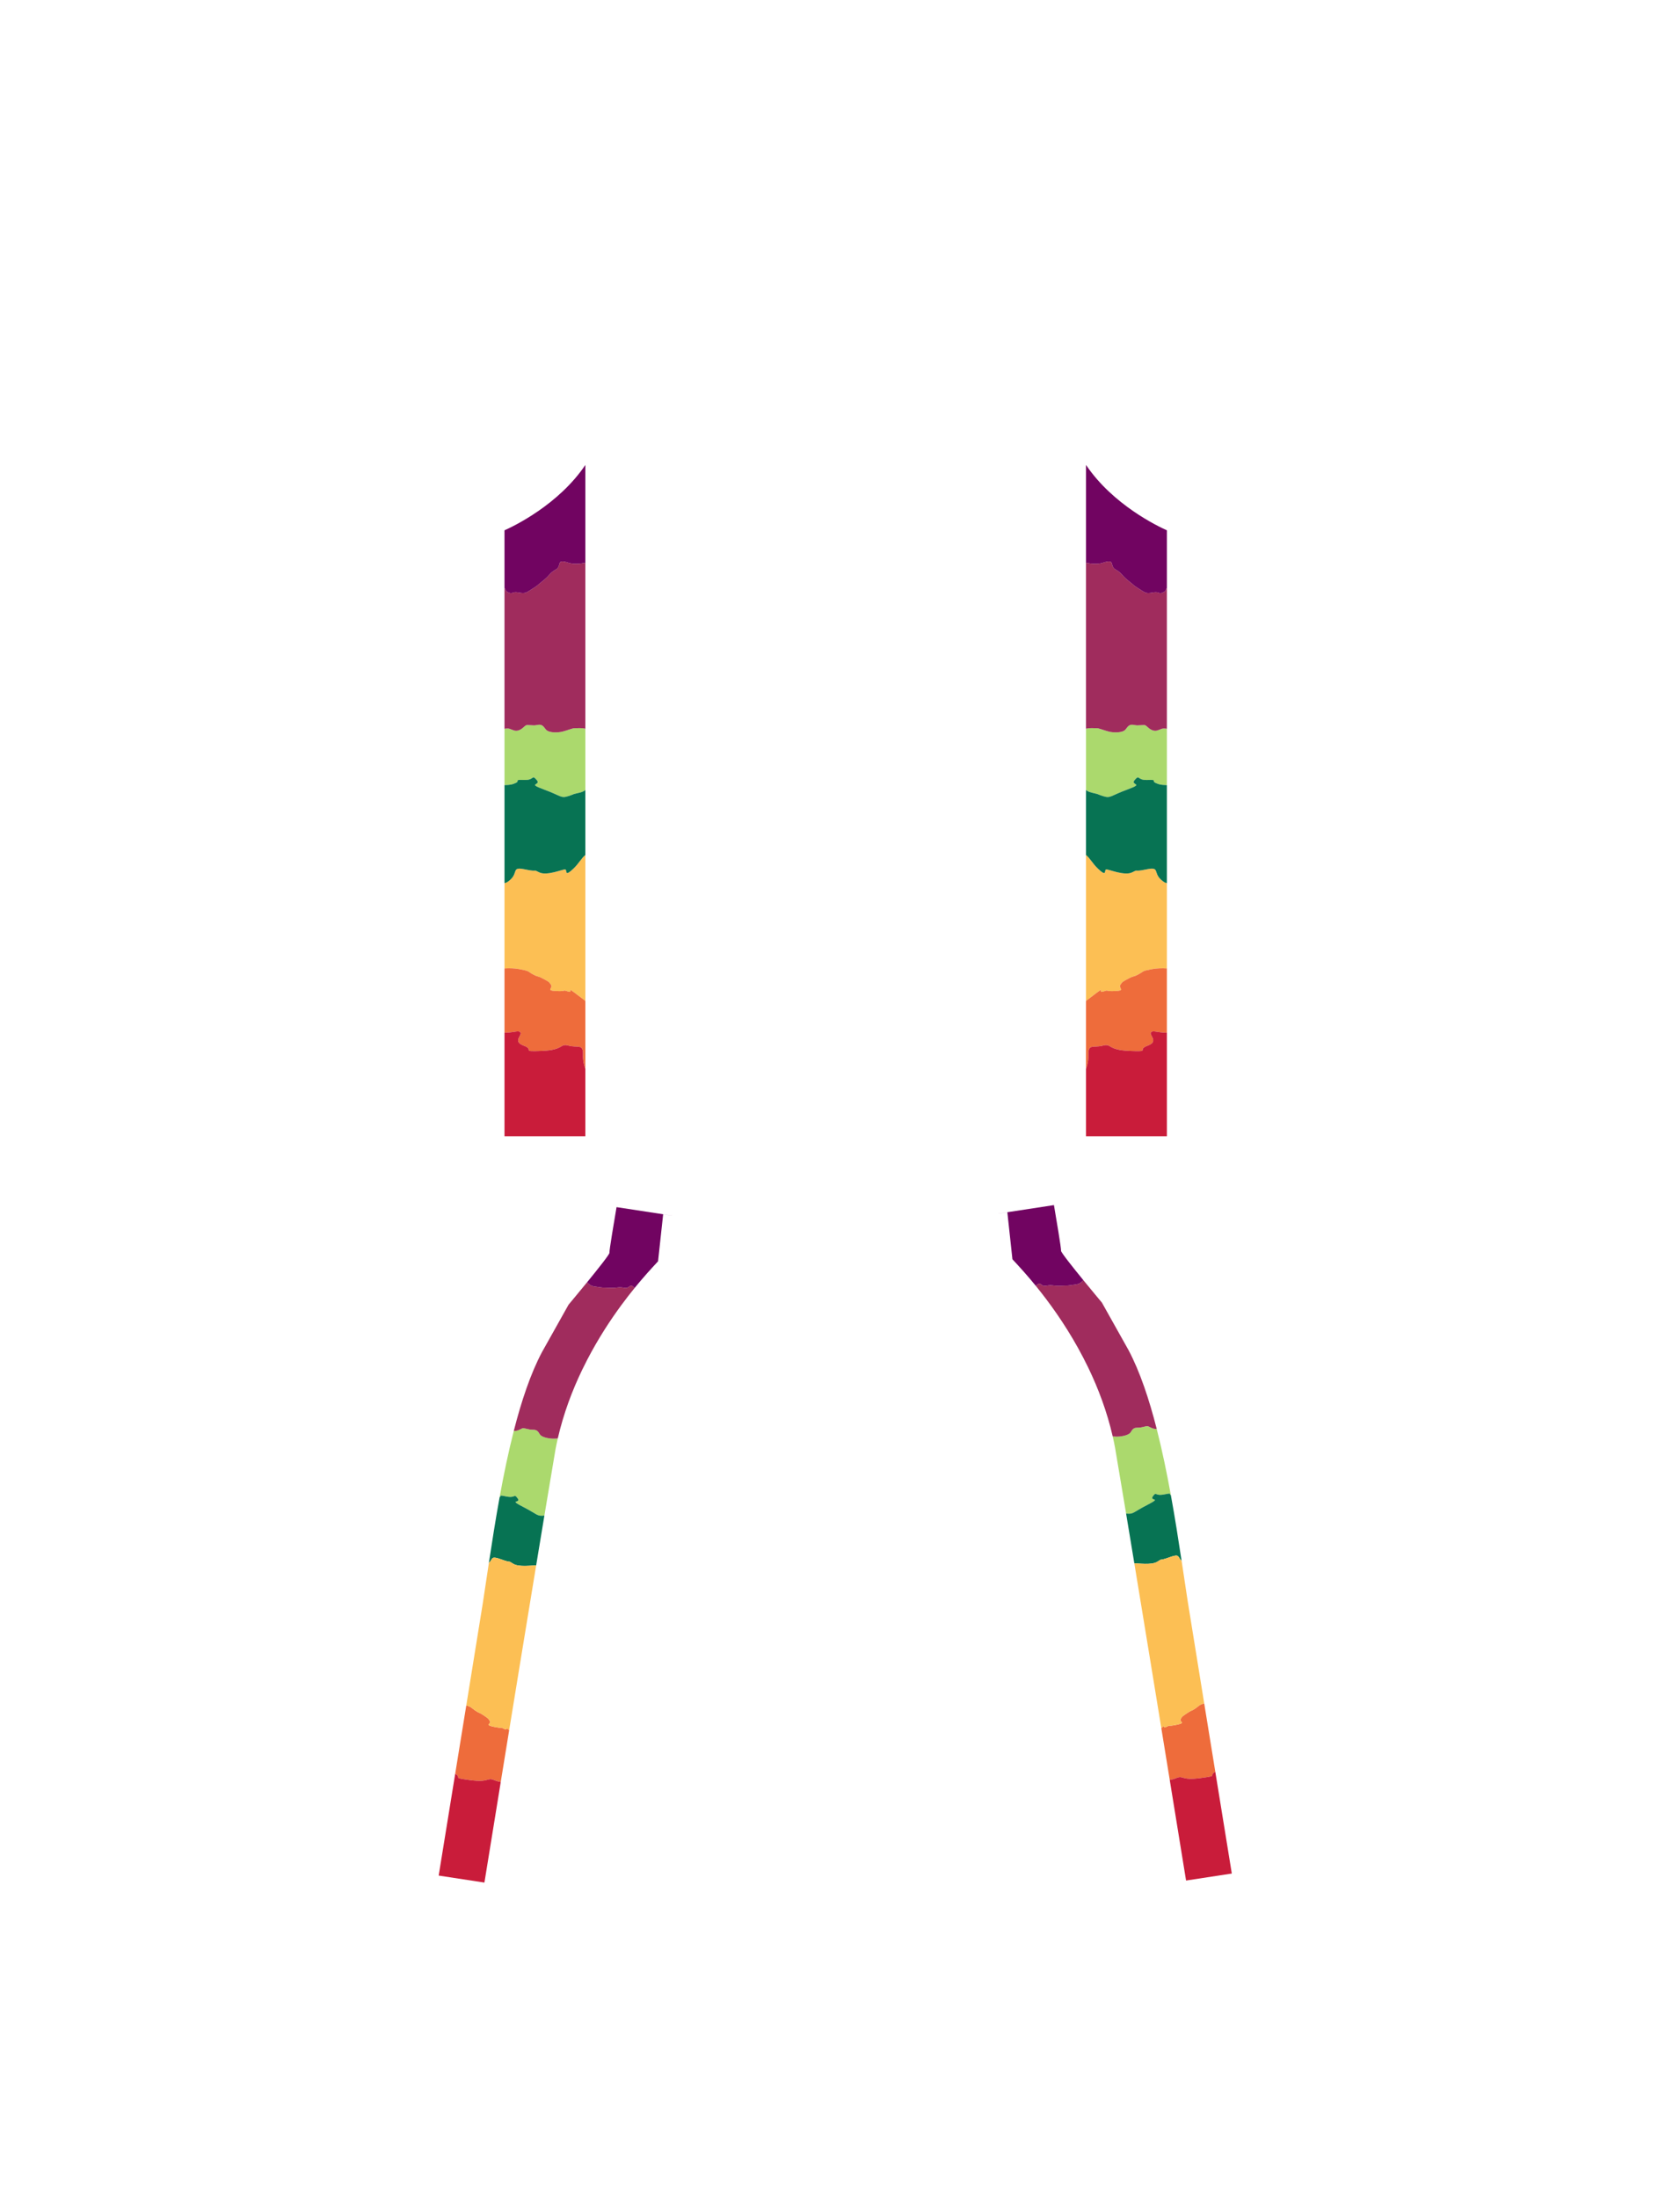 <?xml version="1.0" encoding="utf-8"?>
<!-- Generator: Adobe Illustrator 16.0.0, SVG Export Plug-In . SVG Version: 6.00 Build 0)  -->
<!DOCTYPE svg PUBLIC "-//W3C//DTD SVG 1.1//EN" "http://www.w3.org/Graphics/SVG/1.1/DTD/svg11.dtd">
<svg version="1.1" id="圖層_1" xmlns="http://www.w3.org/2000/svg" xmlns:xlink="http://www.w3.org/1999/xlink" x="0px" y="0px"
	 width="1300px" height="1700px" viewBox="0 0 1300 1700" enable-background="new 0 0 1300 1700" xml:space="preserve">
<g>
	<path fill="none" d="M450.554,1059.251c-7.735,16.032-14.5,33.901-18.938,53.219c0,0,0.001,0,0.001,0
		c-0.632,2.75-1.22,5.527-1.753,8.337c-2.269,13.281-5.231,30.967-8.61,51.313l0,0c-1.996,12.027-4.14,24.984-6.368,38.506
		c0,0,0.001,0,0.001,0c2.229-13.523,4.372-26.48,6.368-38.508c3.379-20.346,6.341-38.032,8.61-51.313
		c0.533-2.809,1.121-5.586,1.753-8.336c4.437-19.318,11.203-37.188,18.938-53.22c4.853-10.059,10.085-19.392,15.36-27.902
		c-5.115,8.253-10.186,17.288-14.914,26.998C450.854,1058.648,450.701,1058.945,450.554,1059.251z"/>
	<path fill="none" d="M401.106,1159.994c0.077,1.29-2.424,1.024-2.104,1.801C398.684,1161.02,401.184,1161.283,401.106,1159.994z"/>
	<path fill="none" d="M382.305,1335.486c-3.213-0.658-4.147-1.128-4.206-1.604C378.156,1334.358,379.091,1334.829,382.305,1335.486
		c5.437,1.112,5.053,0.507,5.714,0.675C387.358,1335.993,387.742,1336.598,382.305,1335.486z"/>
	<path fill="none" d="M391.927,1336.518c0.063-0.162,0.457,0.091,2.082,1.555c-2.289,14.039-4.486,27.531-6.53,40.094
		c0,0,0,0,0.001,0c0-0.001,0-0.001,0-0.002c2.043-12.559,4.24-26.053,6.53-40.094
		C392.38,1336.602,391.988,1336.353,391.927,1336.518z"/>
	<path fill="none" d="M390.213,1337.104c1.457,0.667,1.744,0.419,1.764,0.057C391.956,1337.522,391.668,1337.769,390.213,1337.104z"
		/>
	<path fill="none" d="M911.542,1203.492c0.006,0.004,0.011,0.01,0.017,0.015C911.553,1203.502,911.548,1203.496,911.542,1203.492z"
		/>
	<path fill="none" d="M887.89,1102.94c1.143,0.144,2.313,1.203,4.275,1.793C890.203,1104.143,889.032,1103.083,887.89,1102.94z"/>
	<path fill="none" d="M891.535,1158.418c-0.083,1.365,2.724,0.989,2.018,1.949C894.261,1159.407,891.453,1159.783,891.535,1158.418z
		"/>
	<path fill="none" d="M388.933,1336.521c-0.159-0.07-0.293-0.129-0.408-0.177C388.64,1336.393,388.774,1336.451,388.933,1336.521z"
		/>
	<path fill="none" d="M883.475,1103.801c1.005-0.215,2.002-0.47,3.008-0.682C885.477,1103.33,884.48,1103.586,883.475,1103.801z"/>
	<path fill="none" d="M838.195,1049.93c-10.513-20.239-22.284-37.176-32.258-49.934
		C815.91,1012.755,827.681,1029.691,838.195,1049.93z"/>
	<path fill="none" d="M842.086,1057.674c-0.152-0.316-0.311-0.623-0.464-0.938c-7.266-14.919-15.346-28.223-23.134-39.586
		c7.952,11.604,16.213,25.22,23.596,40.522c7.734,16.031,14.502,33.901,18.938,53.22c0,0.001,0,0.001,0,0.002
		c0.001,0,0.001,0,0.002,0C856.588,1091.576,849.822,1073.706,842.086,1057.674z"/>
	<path fill="none" d="M439.559,766.795c-5.151-1.597,0,0-8.872-0.318C439.559,766.796,434.407,765.198,439.559,766.795
		c1.45,0.451,1.857,0.242,1.917-0.118C441.415,767.037,441.007,767.244,439.559,766.795z"/>
	<path fill="none" d="M862.643,766.477c3.883-0.139,4.86-0.585,4.877-1.256C867.503,765.891,866.525,766.337,862.643,766.477z"/>
	<path fill="none" d="M853.771,766.795c-1.931,0.599-2.012,0.03-1.887-0.51C851.758,766.826,851.838,767.395,853.771,766.795
		c5.151-1.597,0,0.001,8.872-0.318C853.771,766.795,858.922,765.198,853.771,766.795z"/>
	<path fill="none" d="M854.704,675.045c0.556-0.401,0.391-1.741,0.802-2.355C855.094,673.302,855.258,674.642,854.704,675.045z"/>
	<path fill="none" d="M892.276,603.27c1.318,0.286-0.503,1.08,1.837,2.175C891.775,604.349,893.597,603.555,892.276,603.27z"/>
	<path fill="none" d="M516.613,939.642l-0.694-0.104c0.206,0.031,0.404,0.061,0.612,0.093L516.613,939.642z"/>
	<path fill="none" d="M852.018,765.796c0.001-0.003,0.001-0.005,0.001-0.008C852.019,765.792,852.019,765.793,852.018,765.796z"/>
	<path fill="none" d="M849.367,767.269c2.245-1.666,2.674-1.853,2.662-1.56C852.042,765.415,851.615,765.601,849.367,767.269z"/>
	<path fill="none" d="M437.824,672.69c0.411,0.614,0.246,1.954,0.801,2.355C438.072,674.642,438.236,673.302,437.824,672.69z"/>
	<path fill="none" d="M430.043,440.496c-5.152,2.876-3.864,3.834-9.875,8.628c-1.626,1.297-2.581,2.094-3.226,2.645
		c0.645-0.551,1.6-1.348,3.226-2.644C426.179,444.331,424.891,443.373,430.043,440.496c5.15-2.875-0.431-8.618,9.873-5.268
		C429.613,431.877,435.194,437.62,430.043,440.496z"/>
	<path fill="none" d="M441.308,765.643c0.069-0.184,0.607,0.106,2.654,1.625C441.913,765.747,441.376,765.458,441.308,765.643z"/>
	<path fill="none" d="M399.954,605.02c1.358-1.015-0.488-1.697,1.851-1.839C399.464,603.322,401.311,604.005,399.954,605.02z"/>
	<path fill="none" d="M913.393,1330.349c-0.003-0.021-0.002-0.043-0.003-0.064C913.391,1330.306,913.39,1330.327,913.393,1330.349z"
		/>
	<path fill="none" d="M425.811,765.22c0.016,0.671,0.994,1.117,4.876,1.256C426.806,766.337,425.827,765.891,425.811,765.22z"/>
	<path fill="none" d="M454.445,1051.506c8.542-16.441,17.908-30.699,26.473-42.31
		C472.353,1020.807,462.987,1035.064,454.445,1051.506z"/>
	<path fill="none" d="M902.429,1335.528c4.405-2.017,0,0,7.908-1.617c3.707-0.758,4.381-1.268,4.174-1.823
		c0.206,0.555-0.47,1.064-4.175,1.822C902.429,1335.527,906.834,1333.512,902.429,1335.528c-1.454,0.664-1.743,0.418-1.764,0.056
		C900.685,1335.947,900.972,1336.195,902.429,1335.528z"/>
	<path fill="none" d="M900.715,1334.941c-0.062-0.165-0.454,0.084-2.084,1.553c1.52,9.319,2.997,18.39,4.417,27.114
		c-1.42-8.725-2.897-17.794-4.416-27.112C900.257,1335.032,900.652,1334.779,900.715,1334.941z"/>
	<path fill="#ABD96D" d="M399.204,605.451c0.321-0.149,0.565-0.293,0.75-0.431c1.356-1.015-0.49-1.698,1.851-1.839
		c0.738-0.045,1.892-0.036,3.696,0.033c8.299,0.319,5.724-4.597,9.729-0.062c4.008,4.536-8.197,2.299,5.633,7.412
		c13.83,5.112,12.971,7.03,18.982,5.112c5.624-1.794,1.974-1.07,7.115-2.278c0.352-0.083,0.743-0.174,1.183-0.276
		c3.178-0.739,4.149-1.614,4.815-2.152V563.57c-0.959-0.229-1.879-0.383-2.67-0.408c-3.72-0.12-3.72,0.119-5.436,0
		c-1.717-0.119-5.725,1.717-9.73,2.676c-3.355,0.803-10.286,1.1-12.655-1.575c-0.85-0.958-1.525-2.124-2.512-2.901
		c-2.159-1.705-4.395-0.362-6.748-0.37c-1.761-0.006-3.515-0.268-5.272-0.267c-1.72,0-2.864,2.558-6.013,3.89
		s-4.865-0.055-7.688-1.013c-0.928-0.314-2.334-0.246-3.854,0.006v43.604c0,0,0,0,0.001,0v-0.001
		C395.319,606.993,396.409,606.752,399.204,605.451z"/>
	<path fill="#A02C5D" d="M394.235,563.601c2.822,0.958,4.539,2.345,7.688,1.013c3.147-1.332,4.293-3.89,6.013-3.89
		c1.759,0,3.513,0.261,5.272,0.267c2.354,0.008,4.589-1.335,6.748,0.37c0.985,0.777,1.661,1.942,2.512,2.901
		c2.368,2.674,9.3,2.378,12.655,1.575c4.007-0.958,8.015-2.795,9.73-2.676s1.717-0.119,5.438,0c0.791,0.024,1.711,0.181,2.67,0.408
		v-42.026v-86.3c-4.513,0.894-9.269,1.214-13.045-0.015c-10.304-3.351-4.723,2.393-9.873,5.269
		c-5.152,2.876-3.864,3.834-9.875,8.628c-1.625,1.296-2.581,2.093-3.226,2.644c-0.995,0.849-1.238,1.101-1.95,1.604
		c-0.533,0.377-1.336,0.899-2.93,1.931c-5.102,3.303-5.633,3.889-10.784,2.93c-5.15-0.958-4.293,1.438-7.728,0
		c-2.76-1.155-1.92-2.003-3.17-3.534v63.878v45.028C391.901,563.355,393.307,563.286,394.235,563.601z"/>
	<path fill="#710461" d="M420.168,449.124c6.011-4.794,4.723-5.752,9.875-8.628c5.15-2.876-0.431-8.619,9.873-5.268
		c3.776,1.228,8.532,0.908,13.044,0.015V359.58c-20.792,30.796-55.39,47.347-62.579,50.546v44.572c1.25,1.53,0.41,2.379,3.17,3.534
		c3.435,1.438,2.576-0.958,7.728,0c5.151,0.959,5.684,0.373,10.784-2.93c1.594-1.031,2.396-1.554,2.93-1.93
		c0.711-0.502,0.955-0.754,1.95-1.604C417.588,451.218,418.542,450.421,420.168,449.124z"/>
	<path fill="#710461" d="M414.992,453.373c0.712-0.502,0.956-0.754,1.95-1.604C415.947,452.618,415.704,452.87,414.992,453.373z"/>
	<path fill="#FCBF54" d="M425.811,765.22c0.017,0.671,0.995,1.117,4.876,1.256c8.872,0.318,3.721-1.278,8.872,0.318
		c1.448,0.449,1.856,0.242,1.917-0.118c0.06-0.361-0.228-0.874-0.167-1.034c0.067-0.186,0.604,0.104,2.654,1.625
		c0.718,0.534,1.614,1.211,2.753,2.083c2.605,1.996,4.646,3.535,6.245,4.723V661.272c-2.959,2.204-4.868,6.358-9.22,10.507
		c-3.288,3.135-4.561,3.669-5.115,3.266c-0.556-0.401-0.391-1.741-0.801-2.355c-0.118-0.174-0.281-0.29-0.522-0.307
		c-1.933-0.141-14.168,5.175-19.963,2.299c-5.796-2.876,0,0-10.947-2.299s-5.153,2.299-11.592,8.051
		c-1.959,1.75-3.291,2.433-4.418,2.538v-0.002c0,0,0,0-0.001,0v65.976c3.305-0.205,7.64-0.213,11.685,0.593
		c8.015,1.598,5.438,1.278,10.019,3.835s3.435,0.958,8.156,3.516c4.723,2.558,4.437,2.236,6.152,4.793
		c0.215,0.32,0.304,0.63,0.314,0.928C426.74,763.652,425.795,764.549,425.811,765.22z"/>
	<path fill="#077353" d="M406.391,672.381c10.947,2.299,5.151-0.577,10.947,2.299c5.795,2.876,18.03-2.44,19.963-2.299
		c0.241,0.018,0.405,0.134,0.523,0.309c0.412,0.612,0.248,1.952,0.801,2.355c0.555,0.401,1.829-0.135,5.114-3.268
		c4.353-4.149,6.261-8.303,9.221-10.509v0.004c0,0,0-0.001,0.001-0.001V610.97c-0.666,0.539-1.639,1.413-4.815,2.152
		c-0.44,0.103-0.833,0.194-1.185,0.276c-5.142,1.21-1.491,0.485-7.116,2.279c-6.011,1.918-5.152,0-18.982-5.113
		c-13.831-5.113-1.625-2.877-5.633-7.411c-4.005-4.535-1.43,0.382-9.729,0.062c-1.804-0.069-2.958-0.079-3.695-0.034
		c-2.339,0.143-0.492,0.825-1.851,1.839c-0.185,0.138-0.429,0.282-0.751,0.432c-2.795,1.301-3.885,1.543-8.821,1.76v75.758
		c1.127-0.106,2.458-0.789,4.417-2.538C401.239,674.68,395.444,670.082,406.391,672.381z"/>
	<path fill="#077353" d="M399.954,605.02c-0.185,0.138-0.429,0.282-0.75,0.431c-2.795,1.301-3.886,1.542-8.822,1.76v0.001
		c4.937-0.217,6.026-0.459,8.821-1.76C399.526,605.302,399.769,605.158,399.954,605.02z"/>
	<path fill="#077353" d="M420.864,610.564c-13.83-5.113-1.625-2.876-5.633-7.412c-4.006-4.535-1.431,0.381-9.729,0.062
		c-1.805-0.069-2.958-0.078-3.696-0.033c0.738-0.044,1.892-0.035,3.695,0.034c8.3,0.32,5.725-4.597,9.729-0.062
		C419.238,607.688,407.031,605.451,420.864,610.564c13.829,5.113,12.971,7.031,18.981,5.113c5.625-1.794,1.974-1.069,7.116-2.279
		c-5.142,1.208-1.492,0.484-7.115,2.278C433.834,617.595,434.694,615.677,420.864,610.564z"/>
	<path fill="#077353" d="M443.74,671.777c-3.285,3.133-4.559,3.668-5.114,3.268c0.554,0.403,1.827-0.13,5.115-3.266
		c4.352-4.149,6.26-8.303,9.22-10.507v-0.004C450,663.475,448.092,667.628,443.74,671.777z"/>
	<path fill="#077353" d="M394.8,680.434c6.438-5.752,0.645-10.35,11.592-8.051s5.151-0.577,10.947,2.299
		c5.795,2.876,18.03-2.439,19.963-2.299c0.241,0.018,0.404,0.133,0.522,0.307c-0.118-0.175-0.282-0.291-0.523-0.309
		c-1.933-0.142-14.168,5.175-19.963,2.299c-5.796-2.876,0,0-10.947-2.299s-5.152,2.299-11.592,8.051
		c-1.958,1.75-3.29,2.432-4.417,2.538v0.002C391.509,682.866,392.841,682.184,394.8,680.434z"/>
	<path fill="#EE6C3B" d="M402.638,798.355c1.933,2.157-6.439,6.97,2.576,10.315c9.015,3.346-3.118,4.784,14.218,4.065
		c17.336-0.72,13.473-5.975,20.557-4.065s11.457-1.687,11.095,6.941c-0.158,3.803,0.546,7.572,1.878,11.04v-52.577
		c0,0,0,0-0.001-0.001v0.001c-1.6-1.189-3.641-2.728-6.246-4.724c-1.138-0.872-2.034-1.549-2.752-2.083
		c-2.047-1.519-2.585-1.81-2.654-1.625c-0.059,0.161,0.228,0.673,0.167,1.034c-0.06,0.36-0.467,0.569-1.917,0.119
		c-5.151-1.598,0,0-8.872-0.319c-3.882-0.139-4.86-0.585-4.876-1.256c-0.017-0.671,0.929-1.568,0.896-2.611
		c-0.01-0.297-0.099-0.607-0.314-0.927c-1.717-2.557-1.431-2.235-6.152-4.793c-4.723-2.557-3.577-0.959-8.156-3.516
		s-2.004-2.237-10.019-3.835c-4.045-0.806-8.38-0.798-11.685-0.593v49.748C398.383,798.531,401.113,796.655,402.638,798.355z"/>
	<path fill="#EE6C3B" d="M443.962,767.269c0.718,0.534,1.614,1.211,2.752,2.083c2.605,1.996,4.646,3.534,6.246,4.724v-0.001
		c-1.6-1.188-3.64-2.727-6.245-4.723C445.576,768.48,444.68,767.802,443.962,767.269z"/>
	<path fill="#EE6C3B" d="M425.811,765.22c-0.016-0.671,0.93-1.568,0.896-2.611C426.74,763.652,425.794,764.549,425.811,765.22z"/>
	<path fill="#EE6C3B" d="M441.476,766.677c0.061-0.36-0.227-0.873-0.167-1.034C441.248,765.803,441.535,766.316,441.476,766.677z"/>
	<path fill="#C91C3A" d="M452.959,826.654c-1.331-3.469-2.035-7.238-1.877-11.041c0.362-8.628-4.011-5.033-11.095-6.941
		s-3.221,3.347-20.557,4.065c-17.336,0.718-5.202-0.72-14.218-4.065c-9.017-3.346-0.645-8.158-2.576-10.314
		c-1.524-1.701-4.255,0.175-12.257,0.338v80.048h62.579V826.654z"/>
	<path fill="#ABD96D" d="M872.467,610.564c13.83-5.113,1.624-2.876,5.632-7.412c4.007-4.535,1.431,0.381,9.729,0.062
		c2.595-0.1,3.847-0.075,4.447,0.056c1.321,0.286-0.501,1.08,1.837,2.175c0.005,0.002,0.008,0.004,0.013,0.006
		c2.795,1.301,3.886,1.542,8.822,1.76v0.001c0.001,0,0.001,0,0.002,0v-43.604c-1.519-0.252-2.926-0.32-3.854-0.006
		c-2.823,0.958-4.54,2.345-7.688,1.013s-4.293-3.89-6.013-3.89c-1.758-0.001-3.512,0.261-5.271,0.267
		c-2.354,0.008-4.59-1.335-6.748,0.37c-0.987,0.777-1.662,1.943-2.513,2.901c-2.369,2.675-9.3,2.378-12.655,1.575
		c-4.006-0.959-8.014-2.795-9.73-2.676s-1.717-0.12-5.438,0c-0.789,0.025-1.709,0.18-2.668,0.408v47.399
		c0.666,0.538,1.639,1.413,4.815,2.152c0.755,0.176,1.365,0.319,1.873,0.44c4.108,0.978,1.077,0.409,6.425,2.115
		C859.495,617.595,858.636,615.677,872.467,610.564z"/>
	<path fill="#A02C5D" d="M848.476,563.161c1.716-0.119,5.724,1.718,9.731,2.676c3.354,0.803,10.285,1.099,12.654-1.575
		c0.851-0.959,1.526-2.124,2.513-2.901c2.159-1.705,4.394-0.362,6.747-0.37c1.76-0.006,3.514-0.267,5.272-0.267
		c1.72,0,2.865,2.558,6.013,3.89c3.149,1.332,4.866-0.055,7.688-1.013c0.928-0.314,2.335-0.245,3.854,0.005v-45.028v-63.878
		c-1.249,1.531-0.409,2.379-3.17,3.534c-3.435,1.438-2.577-0.958-7.728,0c-5.151,0.959-5.682,0.373-10.783-2.93
		s-2.095-1.385-8.105-6.179c-6.012-4.794-4.724-5.752-9.875-8.628s0.43-8.619-9.873-5.269c-3.776,1.229-8.532,0.908-13.045,0.015
		v86.3v42.026c0.959-0.228,1.879-0.384,2.668-0.408C846.759,563.042,846.76,563.28,848.476,563.161z"/>
	<path fill="#710461" d="M853.413,435.229c10.304-3.352,4.723,2.392,9.874,5.268s3.864,3.834,9.874,8.628
		c6.011,4.794,3.005,2.877,8.106,6.179c5.1,3.303,5.632,3.889,10.783,2.93c5.151-0.958,4.293,1.438,7.728,0
		c2.761-1.155,1.921-2.004,3.17-3.534v-44.572c-7.189-3.199-41.786-19.75-62.579-50.546v75.663
		C844.881,436.137,849.638,436.456,853.413,435.229z"/>
	<path fill="#FCBF54" d="M849.367,767.269c2.247-1.668,2.675-1.854,2.662-1.56c-0.001,0.023-0.005,0.051-0.011,0.08
		c0,0.003,0,0.005-0.001,0.008c-0.026,0.13-0.092,0.307-0.134,0.488c-0.125,0.541-0.044,1.109,1.887,0.51
		c5.151-1.597,0,0,8.872-0.318c3.882-0.14,4.86-0.585,4.877-1.256c0.016-0.671-0.931-1.568-0.896-2.611
		c0.009-0.298,0.099-0.608,0.313-0.928c1.716-2.557,1.43-2.235,6.153-4.793c4.721-2.558,3.577-0.959,8.156-3.516
		c4.58-2.557,2.004-2.237,10.018-3.835c4.045-0.806,8.381-0.798,11.685-0.593V682.97h-0.001v0.002
		c-1.127-0.105-2.459-0.788-4.418-2.538c-6.438-5.752-0.644-10.35-11.592-8.051c-10.947,2.299-5.151-0.577-10.947,2.299
		c-5.795,2.876-18.031-2.439-19.963-2.299c-0.24,0.018-0.404,0.133-0.521,0.307c-0.411,0.614-0.246,1.954-0.802,2.355
		c-0.555,0.403-1.828-0.13-5.116-3.266c-4.352-4.149-6.259-8.303-9.219-10.507v112.802c1.6-1.188,3.641-2.727,6.245-4.723
		C847.753,768.48,848.65,767.802,849.367,767.269z"/>
	<path fill="#077353" d="M849.59,671.777c3.284,3.132,4.559,3.668,5.114,3.268c0.554-0.403,0.39-1.743,0.802-2.355
		c0.117-0.175,0.281-0.291,0.522-0.309c1.933-0.142,14.168,5.175,19.963,2.299c5.796-2.876,0,0,10.947-2.299
		c10.948-2.299,5.152,2.299,11.592,8.051c1.958,1.75,3.29,2.432,4.417,2.538v-75.758c-4.936-0.217-6.024-0.459-8.82-1.76
		c-0.005-0.002-0.01-0.005-0.015-0.007c-2.34-1.095-0.519-1.889-1.837-2.175c-0.601-0.13-1.854-0.155-4.445-0.055
		c-8.3,0.32-5.724-4.597-9.729-0.062c-4.008,4.534,8.198,2.298-5.632,7.411c-13.831,5.113-12.973,7.031-18.982,5.113
		c-5.35-1.706-2.316-1.136-6.427-2.116c-0.509-0.121-1.119-0.264-1.876-0.44c-3.176-0.739-4.149-1.613-4.815-2.152v50.302
		c0,0,0.001,0,0.001,0.001v-0.004C843.33,663.475,845.238,667.628,849.59,671.777z"/>
	<path fill="#077353" d="M894.125,605.451c-0.005-0.002-0.008-0.004-0.013-0.006c0.005,0.002,0.01,0.005,0.015,0.007
		c2.796,1.301,3.885,1.543,8.82,1.76v-0.001C898.011,606.993,896.92,606.752,894.125,605.451z"/>
	<path fill="#077353" d="M872.469,610.564c13.83-5.113,1.624-2.877,5.632-7.411c4.006-4.535,1.43,0.382,9.729,0.062
		c2.592-0.1,3.845-0.075,4.445,0.055c-0.601-0.13-1.853-0.155-4.447-0.056c-8.299,0.319-5.723-4.597-9.729-0.062
		c-4.008,4.536,8.198,2.299-5.632,7.412c-13.831,5.112-12.972,7.03-18.982,5.112c-5.348-1.706-2.316-1.137-6.425-2.115
		c4.11,0.98,1.077,0.41,6.427,2.116C859.496,617.596,858.638,615.678,872.469,610.564z"/>
	<path fill="#077353" d="M886.939,672.381c-10.947,2.299-5.151-0.577-10.947,2.299c-5.795,2.876-18.03-2.44-19.963-2.299
		c-0.241,0.018-0.405,0.134-0.522,0.309c0.117-0.174,0.281-0.29,0.521-0.307c1.932-0.141,14.168,5.175,19.963,2.299
		c5.796-2.876,0,0,10.947-2.299c10.948-2.299,5.153,2.299,11.592,8.051c1.959,1.75,3.291,2.433,4.418,2.538v-0.002
		c-1.127-0.106-2.459-0.789-4.417-2.538C892.091,674.68,897.887,670.082,886.939,672.381z"/>
	<path fill="#077353" d="M849.588,671.779c3.288,3.135,4.562,3.669,5.116,3.266c-0.556,0.4-1.83-0.135-5.114-3.268
		c-4.353-4.149-6.26-8.303-9.221-10.509v0.004C843.329,663.477,845.237,667.63,849.588,671.779z"/>
	<path fill="#EE6C3B" d="M842.247,815.676c-0.001-0.021,0-0.042-0.001-0.063c-0.002-0.056-0.002-0.105-0.004-0.161
		c-0.299-8.417,4.062-4.886,11.099-6.782c7.084-1.909,3.22,3.346,20.557,4.065c17.337,0.719,5.203-0.72,14.218-4.065
		c9.016-3.346,0.645-8.158,2.576-10.315c1.524-1.7,4.255,0.176,12.257,0.339v-49.748c-3.304-0.205-7.64-0.213-11.685,0.593
		c-8.014,1.598-5.438,1.278-10.018,3.835c-4.58,2.557-3.435,0.959-8.156,3.516c-4.723,2.558-4.437,2.236-6.153,4.793
		c-0.215,0.32-0.304,0.629-0.313,0.927c-0.033,1.042,0.912,1.939,0.896,2.611c-0.017,0.671-0.994,1.117-4.877,1.256
		c-8.872,0.319-3.721-1.278-8.872,0.319c-1.933,0.599-2.013,0.03-1.887-0.511c0.042-0.181,0.107-0.358,0.134-0.488
		c0.001-0.003,0.001-0.005,0.001-0.008c0.006-0.029,0.01-0.056,0.011-0.08c0.012-0.293-0.417-0.106-2.662,1.56
		c-0.718,0.534-1.613,1.211-2.752,2.083c-2.605,1.996-4.646,3.534-6.246,4.724v-0.001c0,0-0.001,0.001-0.001,0.001v52.577
		C841.693,823.204,842.396,819.457,842.247,815.676z"/>
	<path fill="#EE6C3B" d="M852.03,765.709c-0.001,0.023-0.005,0.051-0.011,0.08C852.025,765.76,852.029,765.732,852.03,765.709z"/>
	<path fill="#EE6C3B" d="M867.52,765.22c0.016-0.671-0.93-1.568-0.896-2.611C866.589,763.652,867.535,764.549,867.52,765.22z"/>
	<path fill="#EE6C3B" d="M846.615,769.352c1.139-0.872,2.034-1.549,2.752-2.083C848.65,767.802,847.753,768.48,846.615,769.352
		c-2.605,1.996-4.646,3.535-6.246,4.723v0.001C841.969,772.886,844.01,771.348,846.615,769.352z"/>
	<path fill="#EE6C3B" d="M851.884,766.285c0.042-0.181,0.107-0.358,0.134-0.488C851.991,765.926,851.926,766.104,851.884,766.285z"
		/>
	<path fill="#C91C3A" d="M842.247,815.676c0.149,3.781-0.554,7.528-1.878,10.978v52.089h62.58v-80.048
		c-8.002-0.163-10.733-2.039-12.257-0.338c-1.931,2.156,6.44,6.969-2.576,10.314c-9.016,3.346,3.119,4.783-14.218,4.065
		c-17.337-0.719-13.473-5.974-20.557-4.065c-7.037,1.896-11.396-1.634-11.1,6.781c0.002,0.055,0.002,0.104,0.004,0.16
		C842.247,815.634,842.246,815.655,842.247,815.676z"/>
	<path fill="#C91C3A" d="M842.247,815.676c-0.001-0.021,0-0.042-0.001-0.064c-0.002-0.056-0.002-0.105-0.004-0.16
		c0.002,0.055,0.002,0.104,0.004,0.161C842.247,815.634,842.246,815.655,842.247,815.676z"/>
	<path fill="none" d="M480.918,1009.196c-8.564,11.61-17.931,25.868-26.473,42.31c-1.164,2.241-2.314,4.518-3.443,6.838
		c4.729-9.71,9.799-18.745,14.914-26.998c8.791-14.185,17.698-26.085,25.16-35.248c0-0.002-0.001-0.002-0.002-0.004c0,0,0,0,0,0.001
		c0,0,0,0,0,0C487.909,999.978,484.482,1004.364,480.918,1009.196z"/>
	<path fill="none" d="M494.639,991.8c-1.149,1.363-2.329,2.777-3.565,4.293c0.001,0.002,0.001,0.002,0.001,0.003c0,0,0,0,0,0
		C492.311,994.579,493.49,993.164,494.639,991.8z"/>
	<polygon fill="none" points="338.893,1453.979 377.75,1459.921 340.896,1454.284 	"/>
	<path fill="#ABD96D" d="M391.823,1157.33c7.396,1.529,5.735-2.615,8.729,1.461c0.374,0.51,0.535,0.899,0.554,1.203
		c0.078,1.289-2.422,1.025-2.104,1.801c0.207,0.502,1.593,1.439,5.62,3.514c11.721,6.039,10.697,7.367,16.336,6.836
		c0.105-0.009,0.198-0.017,0.297-0.026v0.001l0,0c3.379-20.346,6.342-38.031,8.61-51.313c0.533-2.81,1.121-5.587,1.753-8.337
		c0,0,0,0-0.001,0v0.001c-0.854,0.076-1.732,0.142-2.605,0.166c-3.113,0.092-9.362-0.756-11.133-3.162
		c-0.635-0.861-1.088-1.854-1.868-2.6c-1.71-1.633-3.89-0.955-5.998-1.326c-1.575-0.278-3.114-0.749-4.69-1.02
		c-1.538-0.269-2.901,1.504-5.897,2.028c-0.697,0.123-1.298,0.139-1.854,0.087c-4.225,16.535-7.819,33.968-10.952,51.201
		C388.389,1157.104,385.124,1155.943,391.823,1157.33z"/>
	<path fill="#A02C5D" d="M399.425,1106.557c2.996-0.524,4.359-2.297,5.897-2.028c1.576,0.271,3.115,0.743,4.69,1.02
		c2.108,0.371,4.288-0.307,5.998,1.326c0.78,0.746,1.233,1.739,1.868,2.601c1.771,2.405,8.02,3.254,11.133,3.161
		c0.873-0.024,1.751-0.09,2.604-0.166c4.437-19.317,11.202-37.187,18.938-53.219c0.147-0.306,0.3-0.603,0.448-0.907
		c-0.148,0.305-0.3,0.601-0.448,0.906c1.271-2.637,2.574-5.209,3.891-7.744c8.542-16.441,17.908-30.699,26.473-42.31
		c3.564-4.832,6.991-9.22,10.155-13.102c-4.067-4.366-3.423,0.793-7.968-0.114c-5.085-1.017-4.589,0.276-11.186-0.017
		c-6.599-0.293-3.521,0.15-8.767-0.574c-5.055-0.696-5.854-0.661-8.873-3.696c-7.369,9.022-14.295,17.28-14.295,17.28
		l-20.589,36.705c-8.812,16.578-15.933,37.898-21.827,60.966c0,0,0.001,0,0.002,0v-0.001
		C398.125,1106.696,398.728,1106.68,399.425,1106.557z"/>
	<path fill="#A02C5D" d="M450.554,1059.25c0.147-0.306,0.3-0.602,0.448-0.906c1.129-2.32,2.279-4.597,3.443-6.838
		C453.128,1054.041,451.825,1056.613,450.554,1059.25z"/>
	<path fill="#A02C5D" d="M491.073,996.095C491.073,996.095,491.073,996.095,491.073,996.095c-3.165,3.882-6.592,8.27-10.156,13.102
		C484.482,1004.364,487.909,999.978,491.073,996.095z"/>
	<path fill="#A02C5D" d="M399.424,1106.558c2.996-0.524,4.359-2.297,5.897-2.028c1.576,0.271,3.115,0.741,4.69,1.02
		c2.108,0.371,4.288-0.307,5.998,1.326c0.78,0.746,1.233,1.738,1.868,2.6c1.771,2.406,8.02,3.254,11.133,3.162
		c0.873-0.024,1.752-0.09,2.605-0.166v-0.001c-0.853,0.076-1.731,0.142-2.604,0.166c-3.113,0.093-9.362-0.756-11.133-3.161
		c-0.635-0.861-1.088-1.854-1.868-2.601c-1.71-1.633-3.89-0.955-5.998-1.326c-1.575-0.276-3.114-0.748-4.69-1.02
		C403.784,1104.26,402.421,1106.032,399.424,1106.558c-0.696,0.122-1.299,0.139-1.854,0.086v0.001
		C398.126,1106.696,398.727,1106.681,399.424,1106.558z"/>
	<path fill="#710461" d="M477.089,933.57c-1.77,10.344-5.716,33.737-5.499,35.344c0.147,1.1-8.869,12.44-17.31,22.777
		c3.019,3.034,3.818,3,8.873,3.696c5.245,0.726,2.168,0.281,8.767,0.574c6.597,0.293,6.101-1,11.186,0.016
		c4.545,0.908,3.9-4.252,7.969,0.115c1.251-1.534,2.445-2.965,3.607-4.344c0.39-0.462,0.79-0.942,1.168-1.387
		c6.891-8.1,11.907-13.236,13.361-14.91l3.938-36.338l1.879,0.287c0.287,0.043,0.591,0.09,0.89,0.136l0.694,0.104l1.224,0.188
		c0.444,0.065,0.868,0.131,1.26,0.19l0.979,0.148l0.004-0.025c-1.127-0.173-2.282-0.351-3.463-0.53
		C503.763,937.64,488.541,935.308,477.089,933.57z"/>
	<path fill="#710461" d="M494.682,991.749c-1.162,1.379-2.356,2.81-3.607,4.344c1.236-1.516,2.416-2.93,3.565-4.293
		C494.654,991.783,494.668,991.766,494.682,991.749z"/>
	<path fill="#EE6C3B" d="M363.635,1376.677c15.629,2.138,12.859-2.463,18.956,0.089c1.821,0.762,3.484,1.111,4.888,1.4
		c2.044-12.563,4.241-26.055,6.53-40.094c-1.625-1.464-2.02-1.717-2.082-1.555c-0.041,0.11,0.063,0.401,0.05,0.643
		c-0.02,0.362-0.307,0.61-1.764-0.057c-0.551-0.252-0.964-0.441-1.28-0.582c-0.159-0.07-0.293-0.129-0.408-0.177
		c-0.23-0.097-0.385-0.153-0.505-0.184c-0.661-0.168-0.277,0.438-5.714-0.674c-3.214-0.658-4.148-1.129-4.206-1.604
		c-0.071-0.585,1.185-1.177,1.158-2.133c-0.005-0.18-0.055-0.372-0.168-0.579c-1.202-2.215-0.987-1.928-4.882-4.606
		c-3.896-2.679-3.08-1.283-6.848-3.941c-3.357-2.369-1.938-2.119-6.53-3.781c-2.823,17.406-5.78,35.613-8.6,52.973
		c0,0,0,0,0.001,0.001c0-0.001,0-0.001,0-0.001C358.24,1375.265,348.614,1374.622,363.635,1376.677z"/>
	<path fill="#C91C3A" d="M387.48,1378.166C387.479,1378.166,387.479,1378.166,387.48,1378.166L387.48,1378.166
		c-1.407-0.289-3.069-0.638-4.891-1.4c-6.096-2.551-3.326,2.052-18.955-0.088c-15.021-2.054-5.395-1.412-11.403-4.862
		c-5.407,33.288-10.305,63.437-12.775,78.708l35.396,5.413c0.01-0.06,0.021-0.128,0.03-0.188c0,0-0.001,0-0.002,0
		C376.49,1445.808,381.275,1416.298,387.48,1378.166z"/>
	<path fill="#C91C3A" d="M363.634,1376.678c15.629,2.14,12.859-2.463,18.955,0.088c1.821,0.763,3.483,1.111,4.89,1.4l0,0
		c-1.404-0.289-3.066-0.639-4.888-1.4C376.494,1374.214,379.264,1378.814,363.634,1376.678c-15.021-2.056-5.395-1.413-11.403-4.863
		c0,0,0,0,0,0.001C358.24,1375.266,348.614,1374.624,363.634,1376.678z"/>
	<path fill="#077353" d="M387.537,1205.879c9.507,3.447,4.692,0.357,9.507,3.447c4.566,2.929,15.286,1.144,17.842,1.299
		c2.229-13.521,4.372-26.479,6.368-38.506c-0.099,0.009-0.192,0.017-0.297,0.027c-5.639,0.53-4.615-0.798-16.336-6.836
		c-4.029-2.076-5.415-3.014-5.62-3.516c-0.32-0.776,2.182-0.511,2.104-1.801c-0.019-0.304-0.18-0.693-0.554-1.202
		c-2.994-4.076-1.333,0.068-8.729-1.461c-6.701-1.387-3.432-0.226-5.205,0.515l0,0c0,0,0,0-0.001,0
		c-3.191,17.553-5.904,34.896-8.319,50.861c1.845-1.68,1.965-3.298,3.164-3.867C382.395,1204.396,383.979,1204.588,387.537,1205.879
		z"/>
	<path fill="#077353" d="M391.823,1157.331c7.396,1.529,5.734-2.615,8.729,1.461c0.374,0.509,0.535,0.898,0.554,1.202
		c-0.019-0.304-0.18-0.693-0.554-1.203C397.559,1154.715,399.219,1158.859,391.823,1157.331c-6.7-1.388-3.434-0.227-5.205,0.515l0,0
		C388.392,1157.105,385.122,1155.944,391.823,1157.331z"/>
	<path fill="#077353" d="M420.957,1172.145c-5.639,0.531-4.615-0.797-16.336-6.836c-4.027-2.074-5.414-3.012-5.62-3.514
		c0.205,0.502,1.591,1.439,5.62,3.516c11.721,6.038,10.697,7.366,16.336,6.836c0.104-0.011,0.198-0.019,0.297-0.027v-0.001
		C421.156,1172.128,421.063,1172.136,420.957,1172.145z"/>
	<path fill="#FCBF54" d="M378.099,1333.883c0.058,0.476,0.993,0.945,4.206,1.604c5.437,1.111,5.053,0.507,5.714,0.675
		c0.12,0.03,0.275,0.087,0.505,0.184c0.115,0.048,0.25,0.106,0.408,0.177c0.316,0.141,0.729,0.33,1.28,0.582
		c1.455,0.665,1.743,0.419,1.764,0.057c0.013-0.242-0.092-0.534-0.05-0.643c0.061-0.165,0.453,0.084,2.083,1.553
		c2.043-12.531,4.159-25.494,6.304-38.615c0.202-1.229,0.403-2.461,0.604-3.69c0.006-0.039,0.012-0.076,0.018-0.115
		c-0.006,0.038-0.012,0.075-0.018,0.114c0.006-0.039,0.012-0.076,0.018-0.114c0.031-0.185,0.062-0.367,0.091-0.551
		c0.506-3.104,1.016-6.214,1.524-9.326c0.03-0.183,0.061-0.363,0.09-0.545c0.238-1.45,0.476-2.903,0.712-4.354
		c-0.237,1.452-0.475,2.904-0.713,4.355c0.238-1.451,0.476-2.903,0.713-4.355c0.046-0.284,0.093-0.568,0.14-0.853
		c3.863-23.597,7.745-47.257,11.395-69.396l0,0c0,0,0,0-0.001,0v0.001c-2.554-0.156-13.277,1.631-17.844-1.299
		c-4.815-3.09,0,0-9.507-3.447c-3.556-1.29-5.141-1.481-6.073-1.04c-1.198,0.57-1.318,2.188-3.162,3.867
		c-1.695,11.213-3.244,21.75-4.707,31.203c-2.54,15.865-7.411,45.947-12.762,78.93c4.593,1.662,3.173,1.412,6.53,3.781
		c3.766,2.659,2.95,1.265,6.846,3.941c3.895,2.681,3.68,2.394,4.882,4.607c0.113,0.208,0.163,0.4,0.168,0.58
		C379.285,1332.706,378.029,1333.298,378.099,1333.883z M402.551,1285.771c-0.509,3.113-1.019,6.224-1.524,9.326
		C401.532,1291.995,402.042,1288.885,402.551,1285.771z"/>
	<path fill="#FCBF54" d="M391.977,1337.16c0.014-0.241-0.091-0.532-0.05-0.643C391.885,1336.626,391.99,1336.918,391.977,1337.16z"
		/>
	<path fill="#FCBF54" d="M378.099,1333.883c-0.07-0.585,1.186-1.177,1.158-2.133
		C379.284,1332.706,378.028,1333.298,378.099,1333.883z"/>
	<path fill="#FCBF54" d="M387.535,1205.88c9.507,3.447,4.691,0.357,9.507,3.447c4.566,2.93,15.29,1.143,17.844,1.299v-0.001
		c-2.556-0.155-13.275,1.63-17.842-1.299c-4.814-3.09,0,0-9.507-3.447c-3.558-1.291-5.143-1.482-6.075-1.039
		C382.395,1204.398,383.98,1204.59,387.535,1205.88z"/>
	<path fill="none" d="M818.489,1017.149c7.788,11.363,15.868,24.667,23.134,39.586c-1.124-2.311-2.269-4.575-3.428-6.806
		c-10.514-20.238-22.284-37.175-32.258-49.934c-1.5-1.918-2.962-3.751-4.37-5.478l0,0c0-0.001-0.001-0.001-0.001-0.002
		c-0.001,0.001-0.001,0.002-0.001,0.004C806.692,1000.817,812.503,1008.414,818.489,1017.149z"/>
	<path fill="none" d="M799.192,991.639c0.773,0.929,1.563,1.888,2.372,2.881c0,0,0,0,0.001,0.001c0-0.002,0-0.003,0.001-0.004
		c0,0,0,0,0-0.001c-0.001,0.001-0.001,0.001-0.001,0.001C800.755,993.523,799.965,992.566,799.192,991.639z"/>
	<polygon fill="none" points="914.891,1458.345 951.744,1452.708 953.748,1452.401 	"/>
	<path fill="#ABD96D" d="M893.217,1104.983c-0.375-0.066-0.725-0.151-1.052-0.25c-1.962-0.59-3.133-1.649-4.275-1.793
		c-0.19-0.023-0.38-0.021-0.571,0.012c-0.28,0.048-0.558,0.108-0.836,0.167c-1.006,0.212-2.003,0.467-3.008,0.682
		c-0.281,0.06-0.563,0.121-0.846,0.171c-2.108,0.371-4.287-0.307-5.998,1.326c-0.78,0.746-1.233,1.738-1.867,2.603
		c-1.771,2.404-8.021,3.252-11.134,3.16c-0.873-0.025-1.751-0.09-2.606-0.166v-0.001c-0.001,0-0.001,0-0.002,0
		c0.632,2.749,1.221,5.526,1.754,8.335c2.27,13.28,5.231,30.967,8.61,51.313v0.001c0.098,0.01,0.191,0.018,0.297,0.029
		c5.639,0.528,4.616-0.8,16.336-6.839c3.662-1.886,5.141-2.832,5.534-3.365c0.706-0.96-2.101-0.584-2.018-1.949
		c0.019-0.304,0.18-0.693,0.554-1.203c2.991-4.076,1.331,0.068,8.728-1.461c6.699-1.387,3.434-0.225,5.206,0.516
		c-3.134-17.233-6.728-34.665-10.954-51.201C894.515,1105.12,893.913,1105.104,893.217,1104.983z"/>
	<path fill="#A02C5D" d="M838.195,1049.93c1.317,2.535,2.62,5.106,3.892,7.743c-0.152-0.316-0.311-0.623-0.464-0.938
		c0.153,0.315,0.312,0.622,0.464,0.938c7.735,16.032,14.502,33.902,18.938,53.22c0.854,0.076,1.731,0.142,2.604,0.166
		c3.113,0.093,9.362-0.756,11.135-3.159c0.634-0.863,1.087-1.855,1.867-2.603c1.711-1.633,3.89-0.955,5.998-1.326
		c0.284-0.05,0.565-0.111,0.848-0.171c1.005-0.215,2.002-0.471,3.008-0.682c0.277-0.059,0.555-0.119,0.834-0.167
		c0.192-0.033,0.382-0.035,0.573-0.012c1.143,0.143,2.313,1.202,4.275,1.793c0.326,0.098,0.676,0.184,1.05,0.249
		c0.696,0.121,1.3,0.138,1.854,0.084c0,0.001,0,0.001,0,0.002c0.001,0,0.002,0,0.003,0c-5.894-23.068-13.014-44.389-21.827-60.966
		l-20.588-36.705c0,0-6.927-8.258-14.295-17.281c-3.018,3.035-3.818,3-8.874,3.697c-5.245,0.724-2.168,0.28-8.765,0.573
		c-6.598,0.293-6.103-1-11.188,0.017c-4.544,0.908-3.9-4.252-7.969,0.115c1.408,1.727,2.87,3.56,4.37,5.478
		C815.91,1012.754,827.682,1029.69,838.195,1049.93z"/>
	<path fill="#A02C5D" d="M805.937,999.996c-1.5-1.918-2.962-3.751-4.37-5.478l0,0C802.975,996.245,804.437,998.078,805.937,999.996z
		"/>
	<path fill="#A02C5D" d="M838.195,1049.93c1.159,2.23,2.304,4.495,3.428,6.806c0.153,0.314,0.312,0.621,0.464,0.938
		C840.815,1055.036,839.512,1052.465,838.195,1049.93z"/>
	<path fill="#A02C5D" d="M887.89,1102.94c-0.191-0.023-0.381-0.021-0.573,0.012c-0.279,0.048-0.557,0.108-0.834,0.167
		c0.278-0.059,0.556-0.119,0.836-0.167C887.51,1102.919,887.699,1102.917,887.89,1102.94z"/>
	<path fill="#A02C5D" d="M893.215,1104.982c-0.374-0.065-0.724-0.151-1.05-0.249c0.327,0.099,0.677,0.184,1.052,0.25
		c0.696,0.12,1.298,0.137,1.852,0.085c0-0.001,0-0.001,0-0.002C894.515,1105.12,893.911,1105.104,893.215,1104.982z"/>
	<path fill="#A02C5D" d="M863.63,1111.061c3.112,0.092,9.362-0.756,11.134-3.16c0.634-0.864,1.087-1.856,1.867-2.603
		c1.711-1.633,3.89-0.955,5.998-1.326c0.283-0.05,0.564-0.111,0.846-0.171c-0.282,0.06-0.563,0.121-0.848,0.171
		c-2.108,0.371-4.287-0.307-5.998,1.326c-0.78,0.747-1.233,1.739-1.867,2.603c-1.772,2.403-8.021,3.252-11.135,3.159
		c-0.872-0.024-1.749-0.09-2.604-0.166v0.001C861.879,1110.971,862.757,1111.035,863.63,1111.061z"/>
	<path fill="#710461" d="M777.612,937.825l1.88-0.287l3.938,36.338c1.454,1.674,6.47,6.812,13.361,14.91
		c0.31,0.363,0.638,0.758,0.955,1.134c1.227,1.453,2.491,2.969,3.819,4.596c4.068-4.365,3.424,0.794,7.968-0.113
		c5.085-1.017,4.589,0.276,11.188-0.017c6.597-0.293,3.52,0.151,8.765-0.574c5.056-0.696,5.856-0.661,8.874-3.696
		c-8.439-10.336-17.458-21.678-17.309-22.777c0.216-1.605-3.731-24.998-5.5-35.344c-11.452,1.738-26.674,4.07-39.527,6.043
		c-1.179,0.18-2.336,0.357-3.463,0.531l0.003,0.024l0.98-0.147c0.392-0.061,0.814-0.125,1.261-0.191l1.222-0.188l0.049-0.008
		l0.034-0.005C776.62,937.976,777.129,937.9,777.612,937.825z"/>
	<path fill="#710461" d="M799.192,991.639c0.773,0.928,1.563,1.885,2.373,2.878c0,0,0,0,0.001-0.001
		c-1.328-1.627-2.593-3.143-3.819-4.596C798.225,990.486,798.698,991.045,799.192,991.639z"/>
	<path fill="#EE6C3B" d="M913.393,1330.349c0.1,0.741,0.94,1.258,1.118,1.739c0.207,0.556-0.467,1.065-4.174,1.823
		c-7.908,1.617-3.503-0.399-7.908,1.617c-1.457,0.667-1.744,0.419-1.764,0.056c-0.014-0.241,0.09-0.532,0.05-0.643
		c-0.063-0.162-0.458,0.091-2.083,1.555c1.519,9.318,2.996,18.388,4.416,27.112c0.72,4.42,1.426,8.758,2.113,12.981c0,0,0,0,0,0.001
		c1.406-0.291,3.068-0.641,4.889-1.402c6.096-2.551,3.327,2.051,18.956-0.088c15.021-2.055,5.396-1.411,11.404-4.862
		c0,0.001,0,0.001,0,0.002c0.001,0,0.001-0.001,0.002-0.001c-2.82-17.36-5.776-35.567-8.601-52.974
		c-4.593,1.662-3.172,1.412-6.531,3.781c-3.767,2.658-2.95,1.264-6.846,3.943c-3.896,2.679-3.681,2.39-4.883,4.604
		c-0.112,0.207-0.163,0.399-0.168,0.579c-0.001,0.037,0.003,0.074,0.006,0.11C913.391,1330.306,913.39,1330.327,913.393,1330.349z"
		/>
	<path fill="#C91C3A" d="M929.007,1375.102c-15.63,2.14-12.859-2.463-18.955,0.089c-1.82,0.762-3.483,1.11-4.891,1.401
		c6.205,38.13,10.989,67.64,12.601,77.58c-0.001,0-0.002,0-0.003,0.001c0.01,0.061,0.021,0.129,0.03,0.188l35.396-5.414
		c-2.47-15.271-7.369-45.419-12.775-78.707C934.404,1373.69,944.028,1373.048,929.007,1375.102z"/>
	<path fill="#C91C3A" d="M929.006,1375.101c-15.629,2.139-12.86-2.463-18.956,0.088c-1.82,0.762-3.482,1.111-4.889,1.402v0.001
		c1.407-0.291,3.07-0.64,4.891-1.401C916.148,1372.639,913.377,1377.241,929.006,1375.101c15.021-2.053,5.397-1.41,11.404-4.86
		c0-0.001,0-0.001,0-0.002C934.402,1373.689,944.028,1373.046,929.006,1375.101z"/>
	<path fill="#077353" d="M900.817,1155.755c-7.396,1.529-5.734-2.615-8.728,1.461c-0.374,0.509-0.535,0.898-0.554,1.202
		c-0.082,1.365,2.726,0.989,2.018,1.949c-0.393,0.533-1.871,1.479-5.534,3.367c-11.72,6.039-10.697,7.366-16.336,6.838
		c-0.104-0.012-0.199-0.021-0.297-0.029c1.997,12.027,4.14,24.983,6.368,38.506c2.558-0.155,13.276,1.63,17.843-1.299
		c4.813-3.09,0,0,9.507-3.447c4.066-1.476,5.555-1.514,6.438-0.811c0.006,0.004,0.011,0.01,0.017,0.015
		c0.049,0.04,0.097,0.081,0.142,0.125c0.765,0.742,1.104,2.1,2.642,3.499c-2.414-15.966-5.127-33.308-8.318-50.861h-0.001l0,0
		C904.248,1155.53,907.519,1154.368,900.817,1155.755z"/>
	<path fill="#077353" d="M871.683,1170.572c5.639,0.528,4.616-0.799,16.336-6.838c3.663-1.888,5.142-2.834,5.534-3.367
		c-0.394,0.533-1.872,1.479-5.534,3.365C876.299,1169.771,877.322,1171.1,871.683,1170.572c-0.105-0.013-0.199-0.021-0.297-0.03
		v0.001C871.484,1170.552,871.578,1170.561,871.683,1170.572z"/>
	<path fill="#077353" d="M900.817,1155.754c-7.396,1.529-5.736-2.615-8.728,1.461c-0.374,0.51-0.535,0.899-0.554,1.203
		c0.019-0.304,0.18-0.693,0.554-1.202C895.082,1153.14,893.421,1157.284,900.817,1155.754c6.702-1.386,3.432-0.224,5.206,0.516l0,0
		C904.25,1155.529,907.516,1154.367,900.817,1155.754z"/>
	<path fill="#FCBF54" d="M911.542,1203.492c-0.884-0.703-2.373-0.664-6.438,0.812c-9.507,3.447-4.692,0.357-9.507,3.447
		c-4.566,2.93-15.29,1.143-17.844,1.299c3.648,22.14,7.531,45.798,11.394,69.395c0.284,1.735,0.568,3.473,0.853,5.207
		c-0.284-1.734-0.568-3.472-0.853-5.207c0.284,1.735,0.567,3.473,0.852,5.207c0.03,0.182,0.061,0.362,0.091,0.545
		c0.509,3.112,1.018,6.223,1.523,9.326c0.03,0.184,0.061,0.366,0.091,0.551c0.007,0.039,0.014,0.078,0.02,0.115
		c0.2,1.231,0.401,2.461,0.604,3.69c2.145,13.121,4.261,26.086,6.304,38.615c1.63-1.469,2.022-1.718,2.084-1.553
		c0.041,0.108-0.063,0.4-0.05,0.643c0.021,0.362,0.31,0.608,1.764-0.057c4.405-2.016,0,0,7.907-1.617
		c3.705-0.758,4.381-1.268,4.175-1.822c-0.179-0.481-1.019-0.998-1.118-1.739c-0.003-0.021-0.002-0.043-0.003-0.064
		c-0.003-0.036-0.007-0.073-0.006-0.11c0.005-0.18,0.056-0.372,0.168-0.58c1.202-2.214,0.987-1.925,4.883-4.604
		c3.894-2.679,3.079-1.285,6.844-3.944c3.359-2.369,1.938-2.119,6.531-3.781c-5.351-32.982-10.221-63.064-12.761-78.93
		c-1.465-9.453-3.013-19.99-4.708-31.203c-1.537-1.399-1.877-2.757-2.641-3.499c-0.046-0.044-0.093-0.085-0.142-0.125
		C911.553,1203.502,911.548,1203.496,911.542,1203.492z M891.705,1294.073c0.006,0.039,0.013,0.078,0.019,0.114
		C891.718,1294.151,891.711,1294.112,891.705,1294.073z"/>
	<path fill="#FCBF54" d="M900.665,1335.584c-0.014-0.242,0.091-0.534,0.05-0.643
		C900.755,1335.052,900.652,1335.343,900.665,1335.584z"/>
	<path fill="#FCBF54" d="M914.511,1332.088c-0.178-0.481-1.019-0.998-1.118-1.739
		C913.492,1331.09,914.332,1331.606,914.511,1332.088z"/>
	<path fill="#FCBF54" d="M913.39,1330.284c-0.003-0.036-0.007-0.073-0.006-0.11C913.383,1330.211,913.387,1330.248,913.39,1330.284z
		"/>
	<path fill="#FCBF54" d="M877.754,1209.05c2.554-0.156,13.277,1.631,17.844-1.299c4.814-3.09,0,0,9.507-3.447
		c4.064-1.476,5.554-1.515,6.438-0.812c-0.884-0.703-2.372-0.665-6.438,0.811c-9.507,3.447-4.693,0.357-9.507,3.447
		C891.031,1210.679,880.312,1208.894,877.754,1209.05L877.754,1209.05L877.754,1209.05z"/>
	<path fill="#FCBF54" d="M911.559,1203.507c0.049,0.04,0.096,0.081,0.142,0.125C911.656,1203.588,911.608,1203.547,911.559,1203.507
		z"/>
</g>
</svg>
